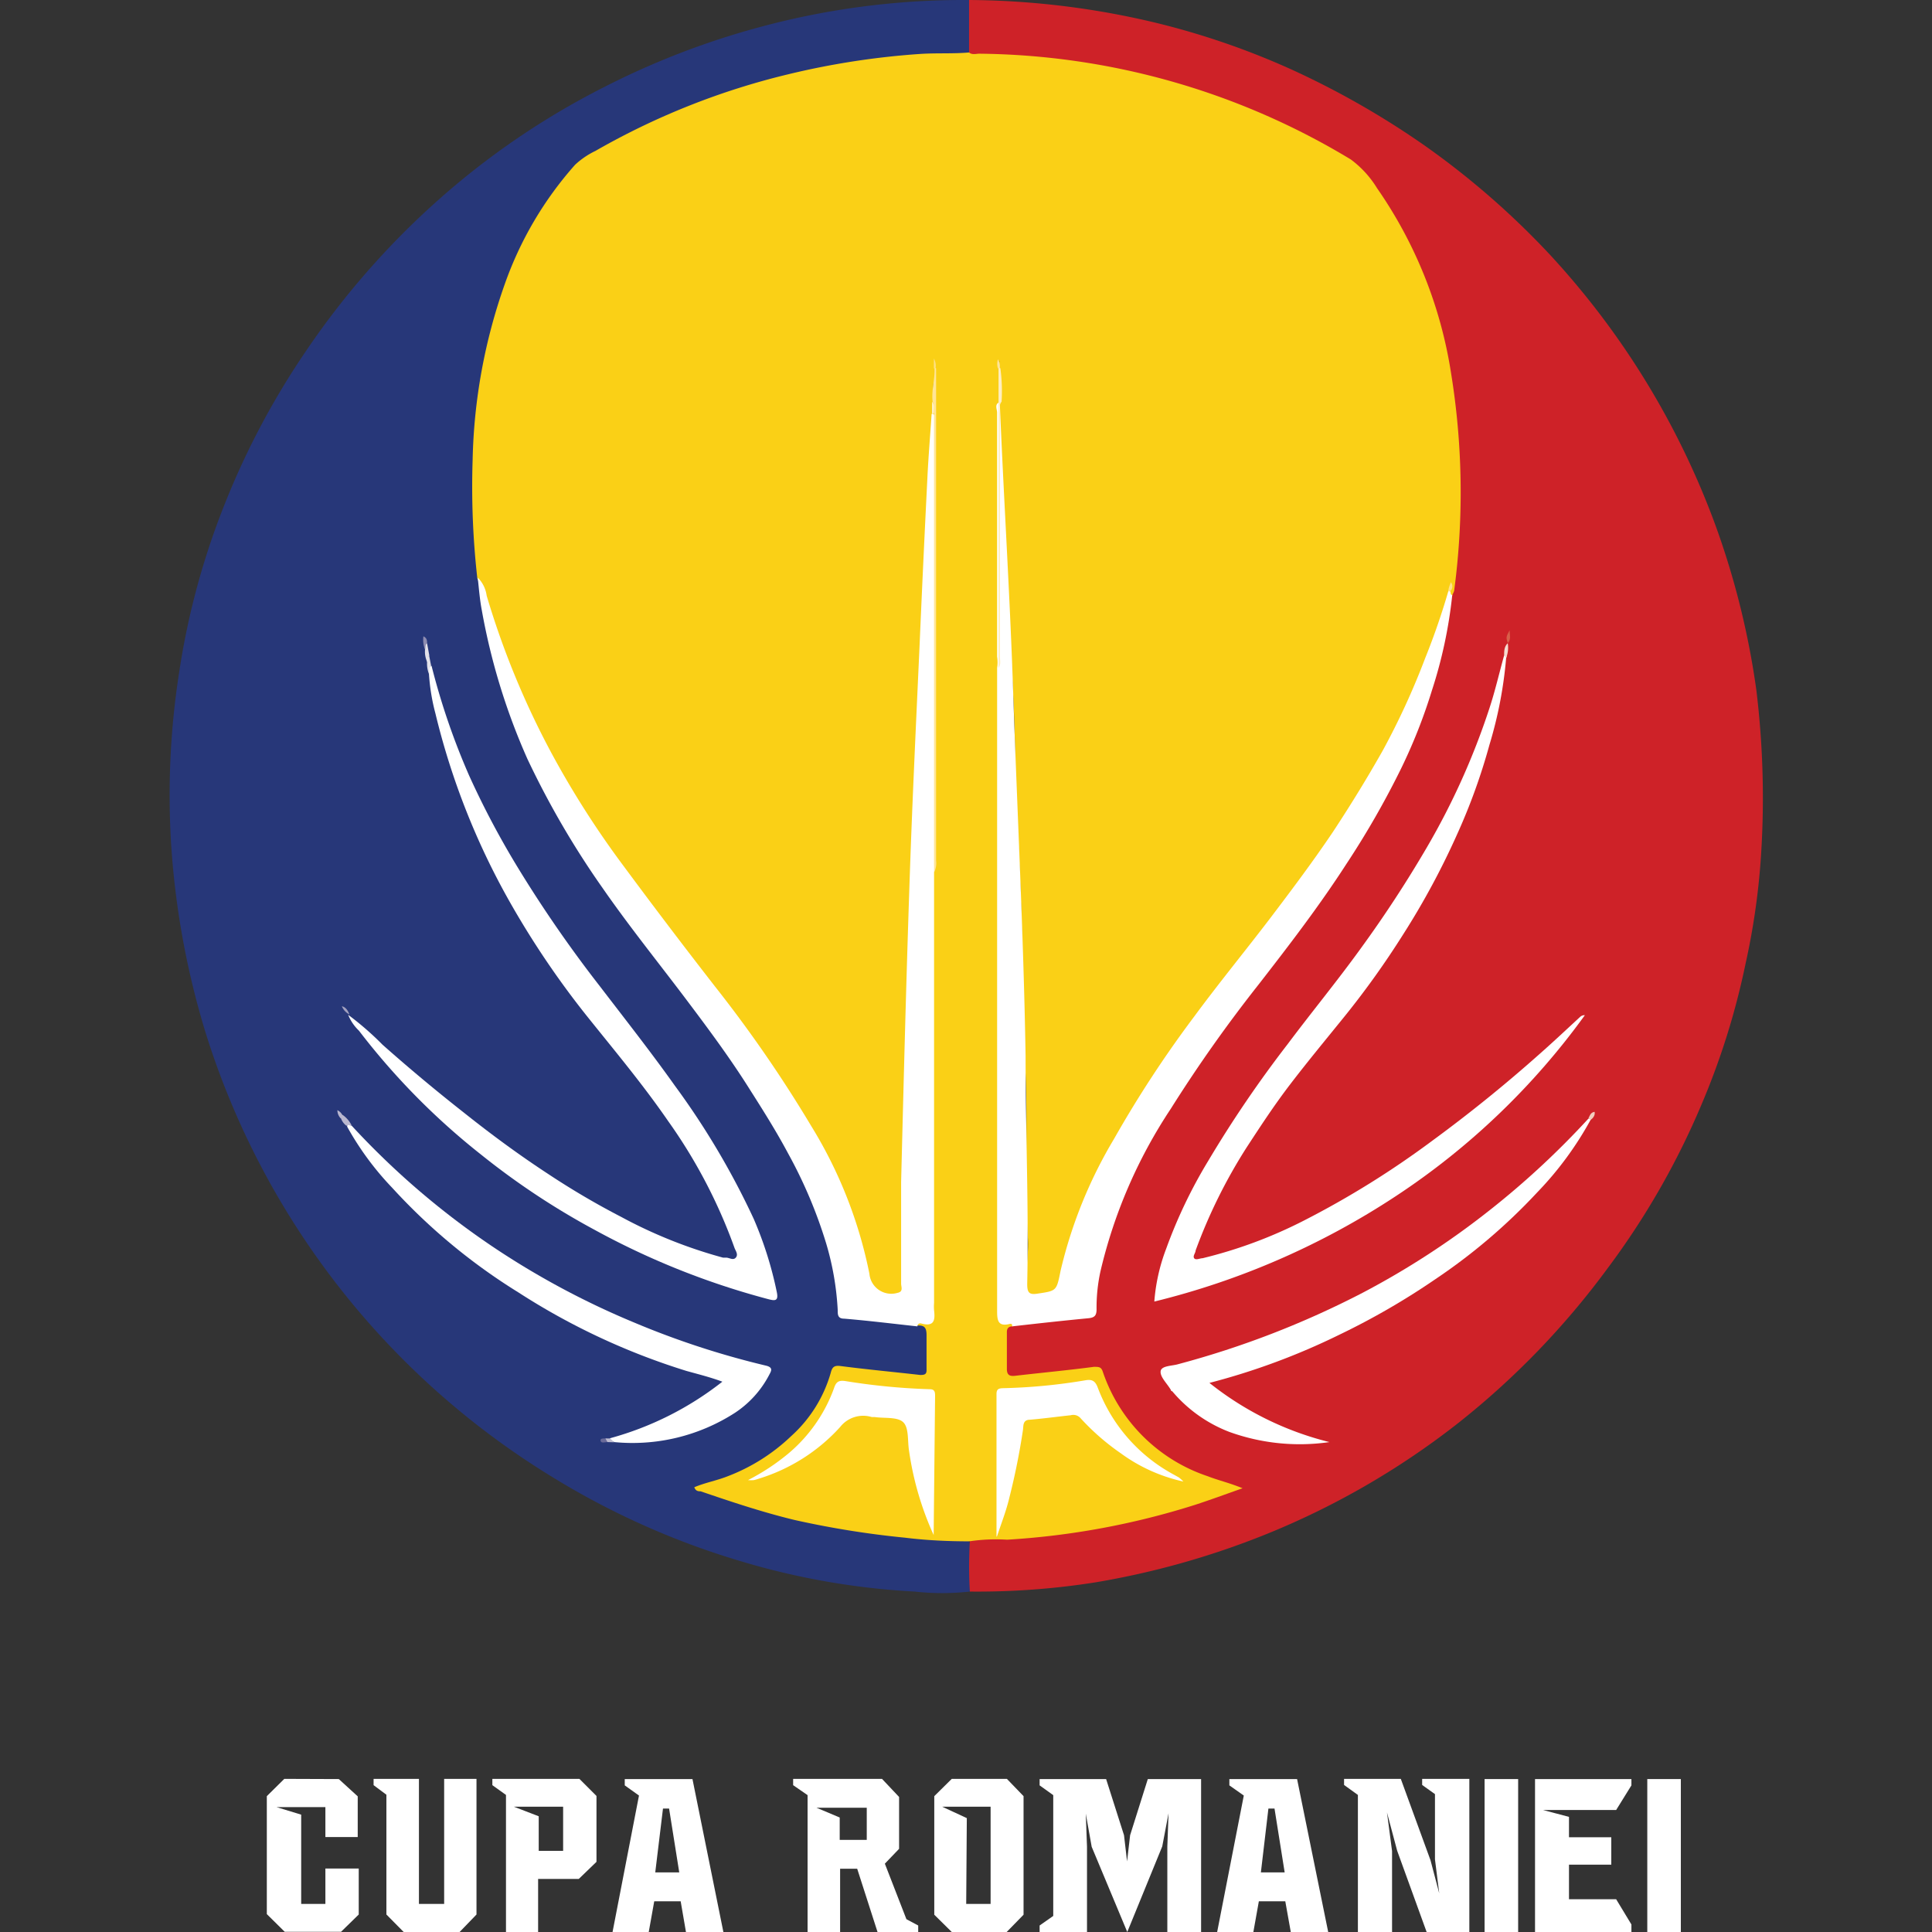 <svg id="Layer_1" data-name="Layer 1" xmlns="http://www.w3.org/2000/svg" viewBox="0 0 95 95"><rect x="0" y="0" width="95" height="95" fill="#333333" stroke="none"/><defs><style>.cls-1{fill:#fff;}.cls-2{fill:#273779;}.cls-3{fill:#ce2228;}.cls-4{fill:#fad016;}.cls-5{fill:#b9b7cf;}.cls-6{fill:#e3e1ea;}.cls-7{fill:#e3e2eb;}.cls-8{fill:#8e8cb1;}.cls-9{fill:#a2a0bf;}.cls-10{fill:#6a6a9a;}.cls-11{fill:#b8b6cf;}.cls-12{fill:#bebcd2;}.cls-13{fill:#d7604a;}.cls-14{fill:#f5dcd1;}.cls-15{fill:#f2cdbe;}.cls-16{fill:#ffe598;}.cls-17{fill:#ffeec0;}.cls-18{fill:#ffe28d;}.cls-19{fill:#fff0ca;}.cls-20{fill:#ffe59a;}.cls-21{fill:#fde084;}</style></defs><path class="cls-1" d="M16.66,87.48l.93.85v2H16V88.86h-2.4l1.21.37v4.39H16V91.88h1.64v2.26l-.87.85H14l-.88-.87v-5.8l.86-.85Z"/><path class="cls-1" d="M23.43,87.47v6.67L22.6,95H19.85L19,94.14V88.25l-.63-.47v-.31H20.6v6.15h1.24V87.47Z"/><path class="cls-1" d="M28.49,87.47l.84.84v3.24l-.87.84h-2V95H24.88V88.26l-.67-.48v-.31Zm-2,3.54h1.2V88.84H25.27l1.22.47Z"/><path class="cls-1" d="M34.05,87.48,35.57,95H33.73l-.26-1.51h-1.3L31.9,95H30.12l1.3-6.71-.7-.5v-.31Zm-1.83,4.59H33.4l-.5-3.14h-.3Z"/><path class="cls-1" d="M43.37,87.47l.84.89v2.55l-.7.73,1.06,2.73.58.31V95h-2l-1-3.11h-.84V95h-1.6V88.27L39,87.78v-.31Zm-2.08,3h1.33V88.89H40.15l1.14.48Z"/><path class="cls-1" d="M49.51,87.47l.82.85v5.83L49.5,95H46.8l-.86-.85V88.32l.86-.85Zm-2,6.15h1.2V88.84H46.33l1.21.56Z"/><path class="cls-1" d="M59.06,87.48V95H57.4V90.79l.06-1.63-.31,1.63L55.43,95l-1.75-4.19-.29-1.63.06,1.63V95H51.12v-.32l.67-.47V88.27l-.67-.48v-.31h3.27l.88,2.76.15,1.29.15-1.29.87-2.76Z"/><path class="cls-1" d="M63.78,87.48,65.31,95H63.47l-.27-1.51H61.9L61.63,95H59.85l1.31-6.71-.71-.5v-.31ZM62,92.07h1.17l-.5-3.14h-.3Z"/><path class="cls-1" d="M72.25,87.47V95h-2.1L68.7,91l-.5-1.88.25,1.9v4H66.77V88.26l-.68-.49v-.3h2.79l1.46,4,.43,1.63-.21-1.67V88.22l-.63-.45v-.3Z"/><path class="cls-1" d="M73,87.48h1.65V95H73Z"/><path class="cls-1" d="M80.22,87.48v.31L79.47,89h-3.6l1.28.34v1h2.08v1.35H77.15v1.7h2.32l.75,1.24V95H75.48V87.48Z"/><path class="cls-1" d="M81,87.48h1.65V95H81Z"/><path class="cls-2" d="M47.69,78.26a12.37,12.37,0,0,1-2.72,0,36.32,36.32,0,0,1-8.47-1.47A38.61,38.61,0,0,1,27,72.53,39.31,39.31,0,0,1,10.11,50.78a40.46,40.46,0,0,1-1.69-9.19,39.26,39.26,0,0,1,.4-8.6,37.21,37.21,0,0,1,2.26-8.28,38.72,38.72,0,0,1,4-7.5A39.63,39.63,0,0,1,22.4,9.1a38.29,38.29,0,0,1,7.27-4.8,39.16,39.16,0,0,1,7.81-3A38.31,38.31,0,0,1,47.35,0l.31,0a6.05,6.05,0,0,1,.07,2.47c-.15.25-.41.21-.64.22a36.68,36.68,0,0,0-9.71,1.44,34.62,34.62,0,0,0-8.53,3.72,5.94,5.94,0,0,0-1.71,1.92A22.8,22.8,0,0,0,23.59,20a43.68,43.68,0,0,0-.17,5.83c0,.84.11,1.69.2,2.53a29.12,29.12,0,0,0,1.82,7.41,34.72,34.72,0,0,0,3,5.84c1.9,3.05,4.2,5.81,6.33,8.69A43.12,43.12,0,0,1,40,59.07a14.33,14.33,0,0,1,1.26,5,.56.56,0,0,0,.56.62c1.1.18,2.22.22,3.32.37.34,0,.48.2.49.52,0,.54,0,1.08,0,1.62s-.13.54-.61.51c-1.15,0-2.29-.2-3.42-.36a.56.56,0,0,0-.72.43A8.17,8.17,0,0,1,36,72.62c-.48.2-1,.39-1.47.56a16.38,16.38,0,0,0,1.88.7,38,38,0,0,0,7.84,1.58,22.81,22.81,0,0,0,2.87.2.62.62,0,0,1,.56.18A6.56,6.56,0,0,1,47.69,78.26Z"/><path class="cls-3" d="M47.69,78.26a20.37,20.37,0,0,1,0-2.47c.08-.31.35-.23.54-.23a28.35,28.35,0,0,0,6.3-.62,33.09,33.09,0,0,0,6.16-1.77A13.93,13.93,0,0,1,59,72.6a9,9,0,0,1-3.52-2.52,6.33,6.33,0,0,1-1.25-2.18.62.62,0,0,0-.78-.51c-1.09.15-2.19.25-3.28.36-.7.07-.84,0-.85-.76,0-.45,0-.91,0-1.37,0-.25.08-.47.38-.51,1.2-.17,2.42-.23,3.62-.4.35,0,.47-.19.47-.52a13.89,13.89,0,0,1,1.47-5.65,41.41,41.41,0,0,1,4.11-7c1.2-1.73,2.53-3.35,3.78-5a53.74,53.74,0,0,0,5.4-8.39,27.65,27.65,0,0,0,2.74-8.93,21.64,21.64,0,0,0,.36-3.68,35.8,35.8,0,0,0-.2-5.67A23,23,0,0,0,67.57,9.27,7.71,7.71,0,0,0,64.6,7a39.88,39.88,0,0,0-6.23-2.58A38.06,38.06,0,0,0,50.82,2.9c-.88-.09-1.76-.06-2.64-.09-.19,0-.45.07-.53-.23V0A40.34,40.34,0,0,1,56.75,1.1a38,38,0,0,1,6.74,2.31A41.63,41.63,0,0,1,70,7.12a39.83,39.83,0,0,1,6.2,5.39,39.68,39.68,0,0,1,8.16,13.34,39.72,39.72,0,0,1,2,8.06,43.89,43.89,0,0,1,.22,8.34,34.82,34.82,0,0,1-.74,5.1,36.66,36.66,0,0,1-2.19,7,38.16,38.16,0,0,1-4.59,8A39.55,39.55,0,0,1,71.67,70a38.91,38.91,0,0,1-9.46,5.46,40.25,40.25,0,0,1-8.36,2.35A37.34,37.34,0,0,1,47.69,78.26Z"/><path class="cls-4" d="M47.65,2.58c.14.12.32.07.48.06a35.94,35.94,0,0,1,18.29,5.2,5,5,0,0,1,1.29,1.41,21.74,21.74,0,0,1,3.64,9.09A36.62,36.62,0,0,1,71.51,29c0,.09-.07.18-.1.28s-.15-.07-.15-.17a1.6,1.6,0,0,1,.08-.23.68.68,0,0,0-.09.33,8.07,8.07,0,0,1-.69,2.32,41.5,41.5,0,0,1-4.41,8.78C65,42,63.85,43.61,62.61,45.2c-2.1,2.72-4.25,5.39-6.14,8.27a28.31,28.31,0,0,0-3.83,7.92c-.14.52-.23,1.06-.34,1.59a1.34,1.34,0,0,1-1.65.69c-.21-.12-.19-.34-.21-.54,0-.76.15-1.51.1-2.28-.17-2.65,0-5.31-.11-8s-.13-5.24-.21-7.86-.24-5.13-.31-7.69c0-1.74-.11-3.48-.2-5.22-.11-2.29-.17-4.59-.37-6.88-.07-.81-.05-1.62-.09-2.43,0-1-.12-2.06-.09-3.09,0-.52,0-1,0-1.55a2.93,2.93,0,0,1,0-.3c0-.13-.09,0,0-.05.07.14,0,.29,0,.44.16,4.2.07,8.39.09,12.59,0,.66,0,1.32,0,2a8.19,8.19,0,0,1,0,.86V63.92c0,.17,0,.34,0,.51s.05.5.38.55c.13,0,.23.07.16.24-.2,0-.29.1-.28.32q0,.88,0,1.77c0,.31.14.37.41.34,1.29-.15,2.58-.27,3.87-.44.25,0,.36,0,.44.25a8.18,8.18,0,0,0,5.16,5.13c.51.2,1.05.32,1.71.59-.88.31-1.61.58-2.35.82a38.06,38.06,0,0,1-9.23,1.71,8.92,8.92,0,0,0-1.86.08c-1.06,0-2.12-.05-3.17-.18a45,45,0,0,1-5.42-.87c-1.57-.38-3.1-.89-4.62-1.41-.1,0-.24,0-.31-.2.52-.22,1.07-.32,1.59-.52a9.31,9.31,0,0,0,3.18-2,6.64,6.64,0,0,0,1.94-3.11c.07-.27.16-.37.48-.33,1.3.17,2.61.29,3.92.44.25,0,.32-.05.31-.29,0-.56,0-1.12,0-1.67,0-.37-.11-.49-.44-.47-.08-.24.09-.26.24-.27.32,0,.4-.2.4-.47s0-.4,0-.6v-20a5.73,5.73,0,0,1,0-1,2.44,2.44,0,0,0,.08-.85V24.35c0-2,0-4.05.09-6.08v-.38a2.5,2.5,0,0,1,0,.28c0,.52-.07,1-.05,1.55v.61c0,1.55-.13,3.1-.24,4.65-.06.77-.08,1.55-.1,2.33,0,1.22-.09,2.43-.15,3.65-.08,1.73-.08,3.48-.26,5.21-.07.72-.09,1.45-.1,2.18,0,1.43-.11,2.87-.14,4.3-.06,2.44-.14,4.87-.21,7.3q-.09,3.27-.2,6.54c-.07,2.18-.07,4.36-.08,6.54,0,.65-.11.72-.77.64-.83-.11-.9-.15-1-1a23.42,23.42,0,0,0-3.37-8.09,91.72,91.72,0,0,0-5.76-8A70.57,70.57,0,0,1,27,37.17a42.45,42.45,0,0,1-2.48-5.56c-.39-1.05-.66-2.13-1.05-3.18a40.28,40.28,0,0,1-.23-5.81A27.56,27.56,0,0,1,24.81,14,17.64,17.64,0,0,1,28.28,8.1a4,4,0,0,1,1-.68,35.9,35.9,0,0,1,9.49-3.77,38.65,38.65,0,0,1,6.51-1C46.1,2.6,46.87,2.65,47.65,2.58Z"/><path class="cls-1" d="M45.93,42.9q0,10.59,0,21.17a2.16,2.16,0,0,0,0,.36c.06.5,0,.83-.66.64-.11,0-.15.06-.16.15-1.2-.13-2.4-.28-3.61-.38-.35,0-.3-.27-.31-.46a14,14,0,0,0-.56-3.22,23,23,0,0,0-1.87-4.43c-.57-1.07-1.21-2.09-1.86-3.11-1-1.6-2.13-3.11-3.26-4.61-1.34-1.77-2.73-3.5-4-5.33a42.66,42.66,0,0,1-3.71-6.37A31.62,31.62,0,0,1,23.69,30c-.1-.52-.14-1.06-.2-1.6a1.54,1.54,0,0,1,.44.89A41,41,0,0,0,27.1,37a45.07,45.07,0,0,0,3.56,5.58q2.22,3,4.5,5.93a64.27,64.27,0,0,1,4.73,6.86,22.12,22.12,0,0,1,2.86,7.26,1.08,1.08,0,0,0,1.39.94c.29-.06.17-.29.17-.45,0-1.67,0-3.35,0-5,.12-4.77.24-9.54.4-14.31.13-4,.32-7.94.5-11.91q.18-4.18.39-8.36c.05-1.07.14-2.13.21-3.19.08,0,.12,0,.13.09V42.55A.82.82,0,0,1,45.93,42.9Z"/><path class="cls-1" d="M21.22,32.74a34.41,34.41,0,0,0,1.85,5.4,42,42,0,0,0,2.38,4.5A62.25,62.25,0,0,0,29.5,48.5c1.24,1.62,2.5,3.22,3.68,4.88a38.28,38.28,0,0,1,3.88,6.55,18.34,18.34,0,0,1,1.14,3.62c.09.45-.12.41-.43.33a38,38,0,0,1-8.52-3.4,36.72,36.72,0,0,1-5.6-3.71,34.36,34.36,0,0,1-6-6.09,2.21,2.21,0,0,1-.53-.78l0,0a14.71,14.71,0,0,1,1.69,1.47q1.95,1.73,4,3.34c1.33,1.06,2.7,2.07,4.12,3a38.56,38.56,0,0,0,3.62,2.13,23.45,23.45,0,0,0,5,2l.15,0c.16,0,.35.15.48,0s0-.32-.06-.47a25.7,25.7,0,0,0-3.27-6.25c-1.26-1.83-2.69-3.53-4.08-5.27a43.11,43.11,0,0,1-3.72-5.53,35.86,35.86,0,0,1-3.64-9.24,9.92,9.92,0,0,1-.32-2C21.1,33,21,32.83,21.22,32.74Z"/><path class="cls-1" d="M17.3,55.36a39.15,39.15,0,0,0,6.88,5.91,40,40,0,0,0,7,3.76,41.24,41.24,0,0,0,6.48,2.12c.38.09.26.27.16.46a5,5,0,0,1-1.68,1.86,9.3,9.3,0,0,1-5.94,1.44c-.06-.07-.26,0-.2-.19a15.55,15.55,0,0,0,5.52-2.78c-.62-.23-1.2-.37-1.77-.53a33.46,33.46,0,0,1-8.26-3.86,29.2,29.2,0,0,1-6.21-5.15,14.46,14.46,0,0,1-2.21-3C17.08,55.13,17.21,55.34,17.3,55.36Z"/><path class="cls-5" d="M17.3,55.36c-.09,0-.19-.09-.26,0a.78.78,0,0,1-.29-.42c-.05-.11,0-.13.11-.11A1.35,1.35,0,0,1,17.3,55.36Z"/><path class="cls-6" d="M21,31.63l.11.6c-.09.09,0,.25-.1.33a1.2,1.2,0,0,1-.11-.62C20.91,31.83,20.77,31.66,21,31.63Z"/><path class="cls-7" d="M21,32.56c0-.11,0-.24.1-.33l.1.51c-.14.12-.06.28-.1.42A1.38,1.38,0,0,1,21,32.56Z"/><path class="cls-8" d="M21,31.63c-.11.08-.06.21-.1.31a1.27,1.27,0,0,1-.08-.65C21,31.37,21,31.51,21,31.63Z"/><path class="cls-9" d="M17.18,49.88l0,0a.77.77,0,0,1-.37-.4C17,49.52,17.11,49.69,17.18,49.88Z"/><path class="cls-10" d="M29.87,70.91c-.12,0-.31.07-.34-.06s.14-.12.24-.12S29.92,70.81,29.87,70.91Z"/><path class="cls-11" d="M16.86,54.88l-.11.11a.58.58,0,0,1-.16-.4A.54.54,0,0,1,16.86,54.88Z"/><path class="cls-12" d="M29.87,70.91l-.1-.18H30l.2.19Z"/><path class="cls-1" d="M49.77,65.22c0-.08,0-.14-.12-.12-.56.14-.62-.15-.62-.62q0-15.68,0-31.34c0-.1,0-.2,0-.3a1.7,1.7,0,0,0,0-.55q0-6,0-12c0-.17-.15-.41.13-.52.19,4.66.49,9.32.65,14,.2,6,.52,12.1.62,18.16,0,3.74.16,7.47.08,11.21,0,.41.09.54.51.47.94-.14.93-.13,1.13-1.12A22.72,22.72,0,0,1,54.78,56,56,56,0,0,1,58.71,50c1.2-1.63,2.48-3.19,3.71-4.8,1.07-1.41,2.13-2.82,3.12-4.29q1.32-2,2.45-4a36.63,36.63,0,0,0,2.09-4.55,34.74,34.74,0,0,0,1.14-3.3s0-.05.07,0,0,.18.12.2a22.83,22.83,0,0,1-1,4.69,26.55,26.55,0,0,1-1.52,3.85,42.74,42.74,0,0,1-2.69,4.69c-1.33,2.06-2.82,4-4.32,5.93a69.9,69.9,0,0,0-4.31,6.1,24.57,24.57,0,0,0-3.46,8,8.33,8.33,0,0,0-.19,1.86c0,.32-.11.41-.4.44C52.26,64.94,51,65.08,49.77,65.22Z"/><path class="cls-1" d="M74.06,32.35a20.66,20.66,0,0,1-.82,4.27A29.61,29.61,0,0,1,71.66,41,37.85,37.85,0,0,1,69,45.94a42.45,42.45,0,0,1-3,4.18c-.85,1.05-1.71,2.09-2.53,3.16S62,55.35,61.3,56.42a26,26,0,0,0-2.51,5.07c0,.12-.15.27-.07.38s.28,0,.41,0a22.65,22.65,0,0,0,5-1.86,44.47,44.47,0,0,0,6.3-3.92q2.73-2,5.27-4.26c.68-.6,1.34-1.22,2-1.83a.31.31,0,0,1,.23-.08,35.63,35.63,0,0,1-9.3,8.9A38,38,0,0,1,56.76,64a9.22,9.22,0,0,1,.58-2.59A24.18,24.18,0,0,1,59.4,57.1a57.58,57.58,0,0,1,3.91-5.75c1.19-1.59,2.46-3.13,3.62-4.74a59,59,0,0,0,3.23-4.94,35.38,35.38,0,0,0,3.08-6.85c.28-.85.48-1.73.72-2.59C74.06,32.22,74.11,32.24,74.06,32.35Z"/><path class="cls-1" d="M78.21,55.07a16.55,16.55,0,0,1-2.63,3.57,28.54,28.54,0,0,1-5,4.26,35.72,35.72,0,0,1-4.72,2.73A33.57,33.57,0,0,1,59.47,68a15.39,15.39,0,0,0,5.9,2.91,10.18,10.18,0,0,1-4.92-.5,6.9,6.9,0,0,1-2.81-2s-.06,0-.07-.07c-.18-.31-.53-.63-.5-.91s.56-.26.86-.35A44.65,44.65,0,0,0,67,63.57a40.2,40.2,0,0,0,6.26-4.07A41.29,41.29,0,0,0,78.11,55C78.2,55,78.24,55,78.21,55.07Z"/><path class="cls-13" d="M74.14,31.63c-.09-.3-.09-.3.09-.64,0,.23.09.45-.1.64Z"/><path class="cls-14" d="M74.06,32.35l-.1-.12c0-.2,0-.44.18-.6h0A1.36,1.36,0,0,1,74.06,32.35Z"/><path class="cls-15" d="M78.21,55.07l-.1-.09c.07-.13.1-.28.3-.31C78.45,54.86,78.31,55,78.21,55.07Z"/><path class="cls-1" d="M45.91,75.48a15.13,15.13,0,0,1-1.21-4.14c-.08-.48,0-1.12-.28-1.4s-.92-.19-1.4-.26l-.15,0a1.44,1.44,0,0,0-1.56.49,8.93,8.93,0,0,1-4,2.54,2.17,2.17,0,0,1-.24.07,1.87,1.87,0,0,1-.29,0,10.74,10.74,0,0,0,2-1.32,7.53,7.53,0,0,0,2.23-3.2c.1-.31.23-.4.56-.35a31.88,31.88,0,0,0,4.14.4c.24,0,.27.12.27.32Z"/><path class="cls-1" d="M49,75.55q0-3.49,0-7c0-.23.09-.28.3-.29a27.9,27.9,0,0,0,4.08-.39c.35-.06.49.06.61.39a8.08,8.08,0,0,0,3.62,4.19l.36.2a2.26,2.26,0,0,1,.22.2,8.17,8.17,0,0,1-3.08-1.39,11.57,11.57,0,0,1-2-1.75.47.47,0,0,0-.46-.12c-.66.07-1.31.16-2,.22-.37,0-.32.3-.35.51a33.83,33.83,0,0,1-.67,3.33c-.15.64-.4,1.27-.61,1.91Z"/><path class="cls-16" d="M45.93,42.9c0-2.4,0-4.8,0-7.19V20.35c-.1-.19,0-.41-.07-.6-.07-.55.12-1.09.09-1.64,0-.05,0-.05.08,0,0,3.33,0,6.66,0,10q0,7.11,0,14.21A1,1,0,0,1,45.93,42.9Z"/><path class="cls-17" d="M49.25,19.75c-.15.19-.08.42-.08.63,0,4,0,8,0,11.92,0,.18.06.37-.07.54q0-3.24,0-6.48c0-2.75,0-5.5,0-8.25q0-.08.09,0A8.17,8.17,0,0,1,49.25,19.75Z"/><path class="cls-18" d="M71.29,29.08h-.07c0-.16.06-.28.12-.45A.31.31,0,0,1,71.29,29.08Z"/><path class="cls-19" d="M45.83,19.75c.15.18.06.4.07.6h-.07Z"/><path class="cls-20" d="M49.16,18.11h-.09a.75.75,0,0,1,0-.44A.68.68,0,0,1,49.16,18.11Z"/><path class="cls-21" d="M46,18.11h-.08v-.48A.69.69,0,0,1,46,18.11Z"/></svg>